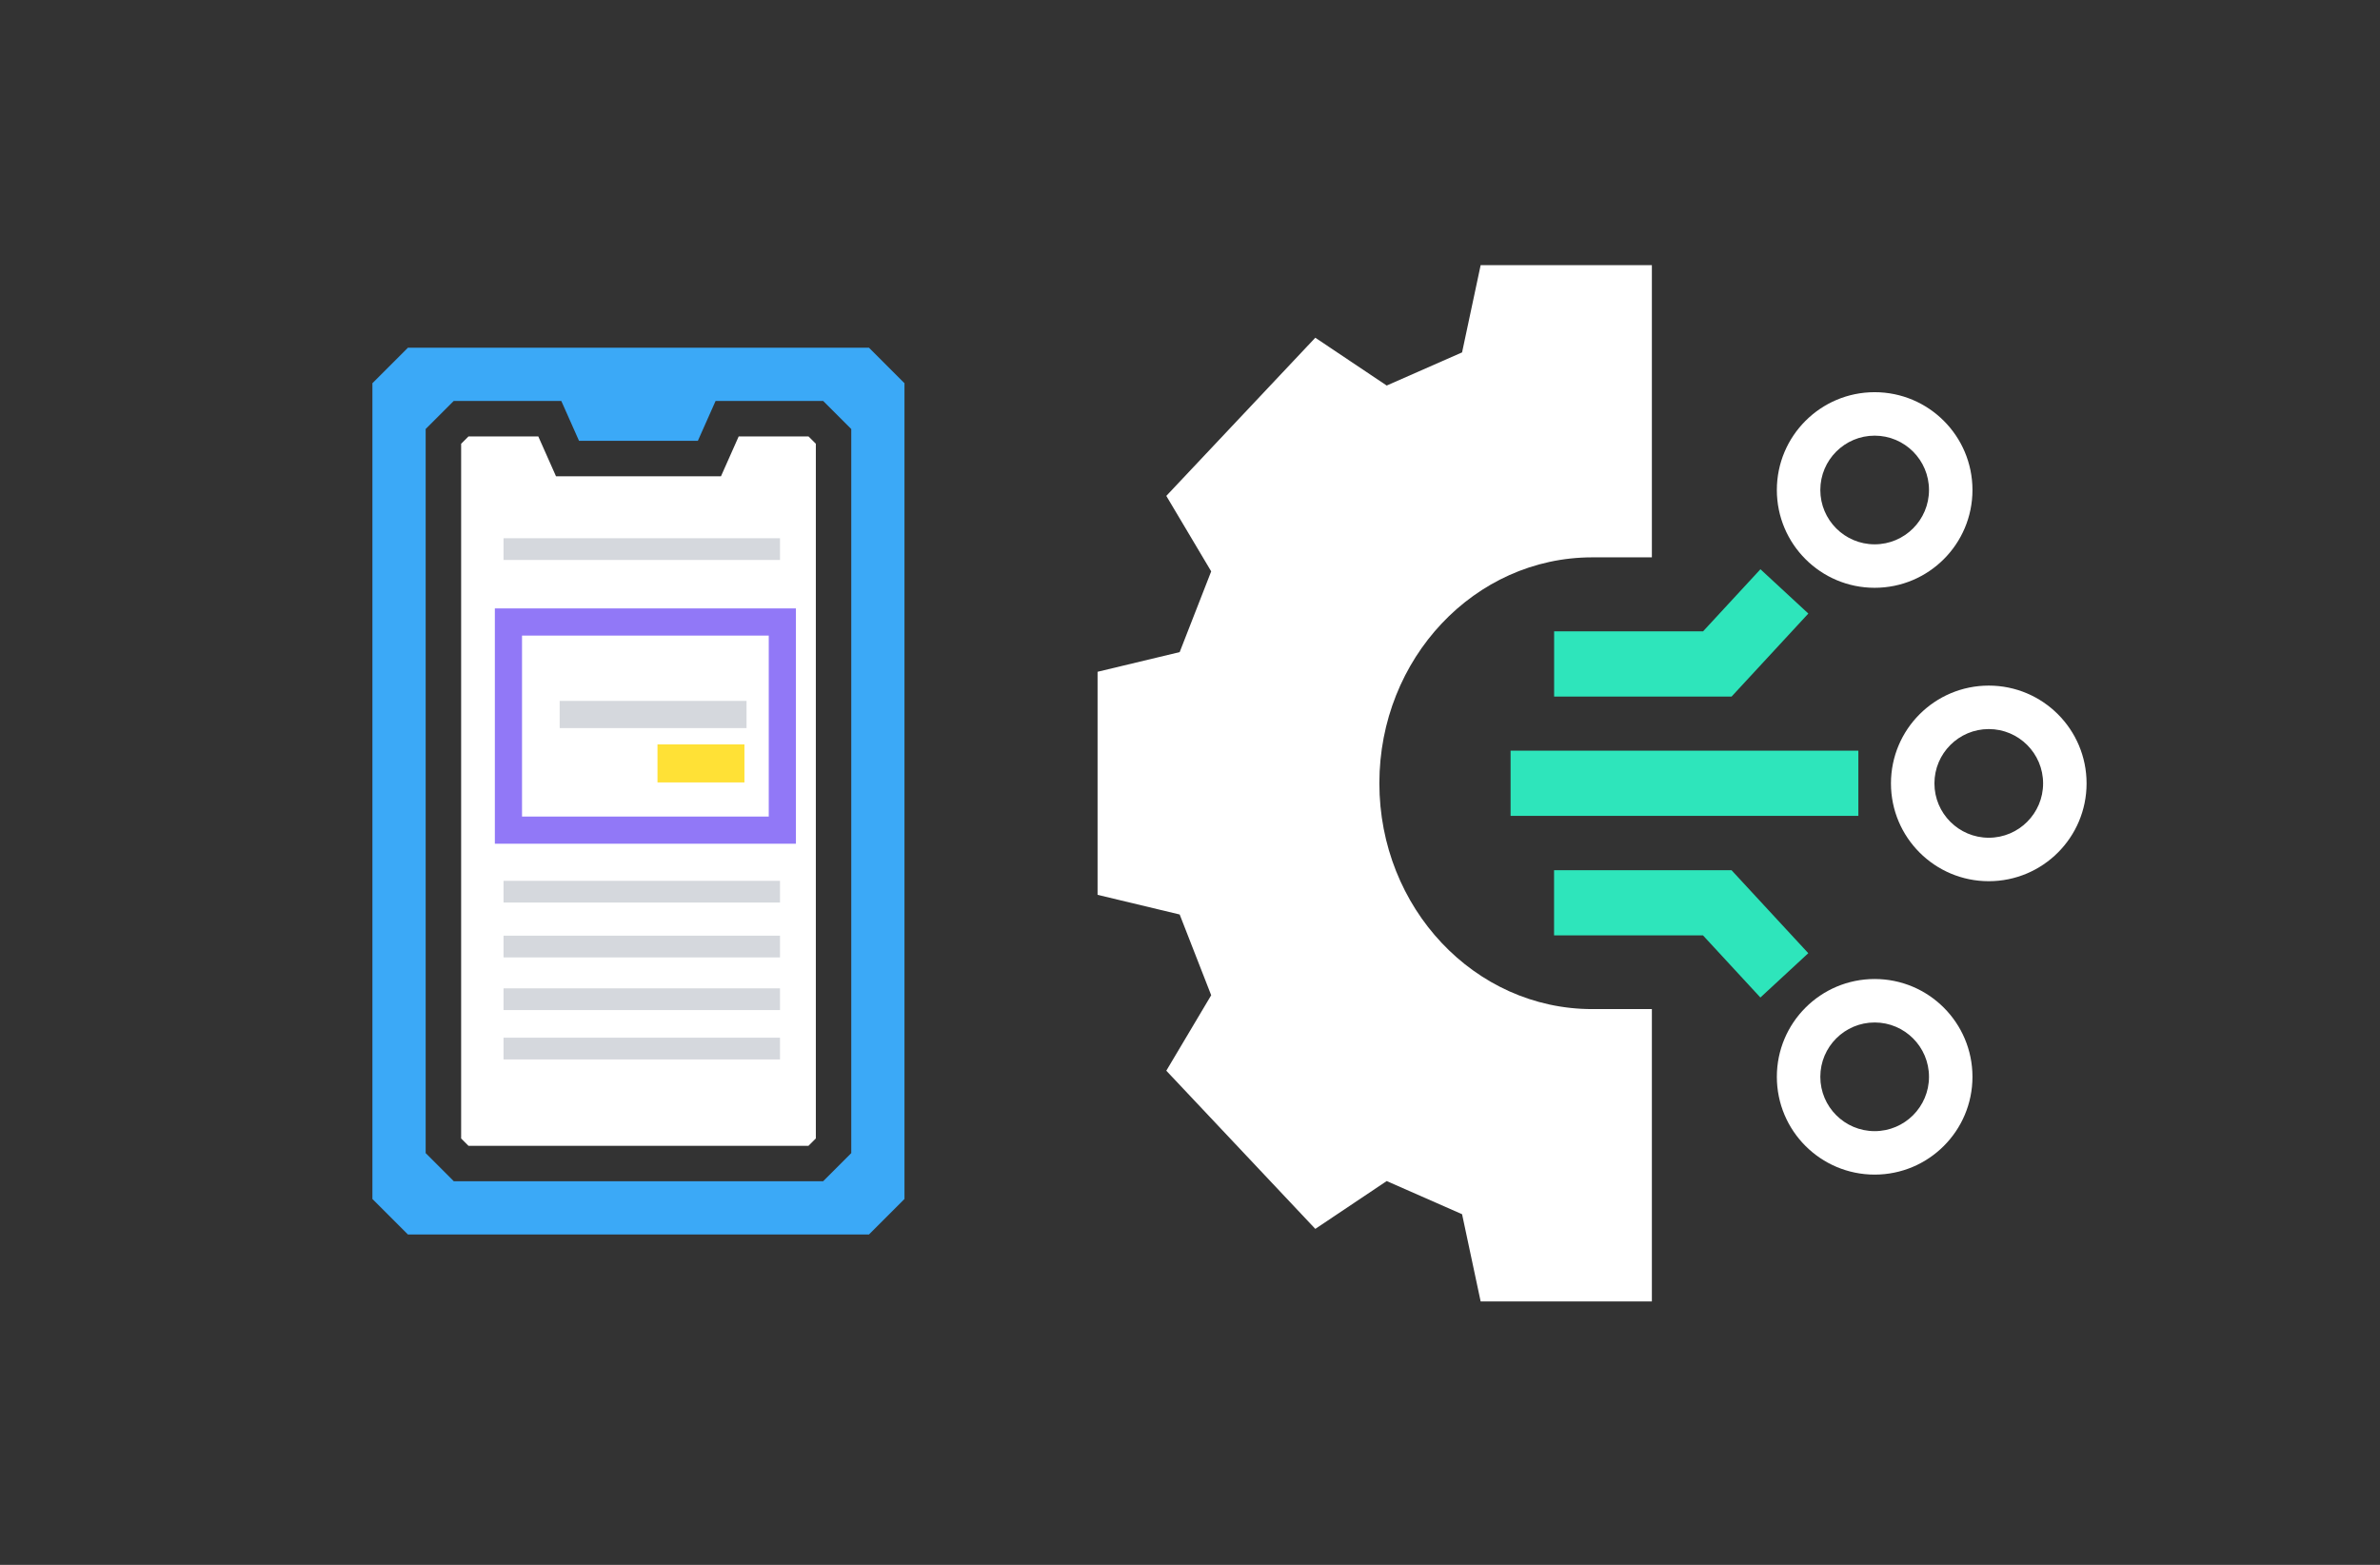 <svg width="438" height="288" viewBox="0 0 438 288" fill="none" xmlns="http://www.w3.org/2000/svg">
<rect x="0" y="0" width="438" height="288" fill="#333333" stroke="none"/>
<path d="M366 126.18C356.06 126.18 348 134.24 348 144.18C348 154.12 356.06 162.18 366 162.18C375.94 162.18 384 154.12 384 144.18C384 134.24 375.94 126.18 366 126.18ZM366 154.18C360.48 154.18 356 149.7 356 144.18C356 138.66 360.48 134.18 366 134.18C371.52 134.18 376 138.66 376 144.18C376 149.7 371.52 154.18 366 154.18Z" fill="white"/>
<path d="M345 108.18C354.94 108.18 363 100.12 363 90.18C363 80.24 354.94 72.18 345 72.18C335.06 72.18 327 80.24 327 90.18C327 100.12 335.06 108.18 345 108.18ZM345 80.18C350.52 80.18 355 84.66 355 90.18C355 95.7 350.52 100.18 345 100.18C339.48 100.18 335 95.7 335 90.18C335 84.66 339.48 80.18 345 80.18Z" fill="white"/>
<path d="M345 180.18C335.06 180.18 327 188.24 327 198.18C327 208.12 335.06 216.18 345 216.18C354.94 216.18 363 208.12 363 198.18C363 188.24 354.94 180.18 345 180.18ZM345 208.18C339.48 208.18 335 203.7 335 198.18C335 192.66 339.48 188.18 345 188.18C350.52 188.18 355 192.66 355 198.18C355 203.7 350.52 208.18 345 208.18Z" fill="white"/>
<path d="M253.85 144.147C253.85 121.187 271.39 102.577 293.02 102.577H304V48.797H272.49L269.07 64.857L255.2 70.957L242.06 62.157L214.64 91.267L222.9 105.157L217.1 120.017L201.99 123.637V164.687L217.1 168.307L222.9 183.167L214.64 197.057L242.06 226.167L255.2 217.367L269.07 223.467L272.49 239.527H304V185.717H293.02C271.39 185.717 253.85 167.107 253.85 144.147Z" fill="white"/>
<path d="M332.79 175.436L318.66 160.156H286V172.156H313.41L323.97 183.586L332.78 175.436H332.79Z" fill="#2EE5BB"/>
<path d="M286.01 128.196H318.67L332.8 112.916H332.79L323.98 104.766L313.42 116.196H286.01V128.196Z" fill="#2EE5BB"/>
<path d="M342 138.156H278V150.156H342V138.156Z" fill="#2EE5BB"/>
<path d="M159.926 227.194L166.454 220.667V70.528L159.926 64H75.065L68.537 70.528V220.667L75.065 227.194H159.926ZM78.329 78.965L83.502 73.792H103.298L106.561 81.135H128.429L131.693 73.792H151.489L156.662 78.965V212.221L151.489 217.395H83.51L78.337 212.221V78.965H78.329Z" fill="#3BA9F7"/>
<path d="M148.788 210.875L150.143 209.52V81.674L148.788 80.319H135.945L132.681 87.663H102.327L99.063 80.319H86.22L84.865 81.674V209.529L86.22 210.883H148.797L148.788 210.875ZM91.385 158.653V119.486H143.607V158.653H125.656L119.128 174.972H115.864L109.336 158.653H91.385Z" fill="white"/>
<path d="M117.488 143.965C120.192 143.965 122.383 141.774 122.383 139.07C122.383 136.366 120.192 134.174 117.488 134.174C114.784 134.174 112.592 136.366 112.592 139.07C112.592 141.774 114.784 143.965 117.488 143.965Z" fill="white"/>
<path d="M132.175 143.965C134.879 143.965 137.071 141.774 137.071 139.07C137.071 136.366 134.879 134.174 132.175 134.174C129.471 134.174 127.279 136.366 127.279 139.07C127.279 141.774 129.471 143.965 132.175 143.965Z" fill="white"/>
<path d="M102.8 143.965C105.504 143.965 107.696 141.774 107.696 139.07C107.696 136.366 105.504 134.174 102.8 134.174C100.096 134.174 97.904 136.366 97.904 139.07C97.904 141.774 100.096 143.965 102.8 143.965Z" fill="white"/>
<rect x="89.639" y="116.245" width="56.933" height="59.961" fill="white"/>
<line opacity="0.45" x1="92.668" y1="101.06" x2="143.544" y2="101.06" stroke="#A3AAB5" stroke-width="4"/>
<line opacity="0.45" x1="103" y1="131.5" x2="137.39" y2="131.5" stroke="#A3AAB5" stroke-width="5"/>
<line x1="121" y1="140.5" x2="137" y2="140.5" stroke="#FFE136" stroke-width="7"/>
<line opacity="0.45" x1="92.668" y1="174.206" x2="143.544" y2="174.206" stroke="#A3AAB5" stroke-width="4"/>
<line opacity="0.45" x1="92.668" y1="164.108" x2="143.544" y2="164.108" stroke="#A3AAB5" stroke-width="4"/>
<line opacity="0.45" x1="92.668" y1="183.897" x2="143.544" y2="183.897" stroke="#A3AAB5" stroke-width="4"/>
<line opacity="0.45" x1="92.668" y1="192.982" x2="143.544" y2="192.982" stroke="#A3AAB5" stroke-width="4"/>
<rect x="93.57" y="114.476" width="50.407" height="38.306" stroke="#9178F7" stroke-width="5"/>
</svg>
